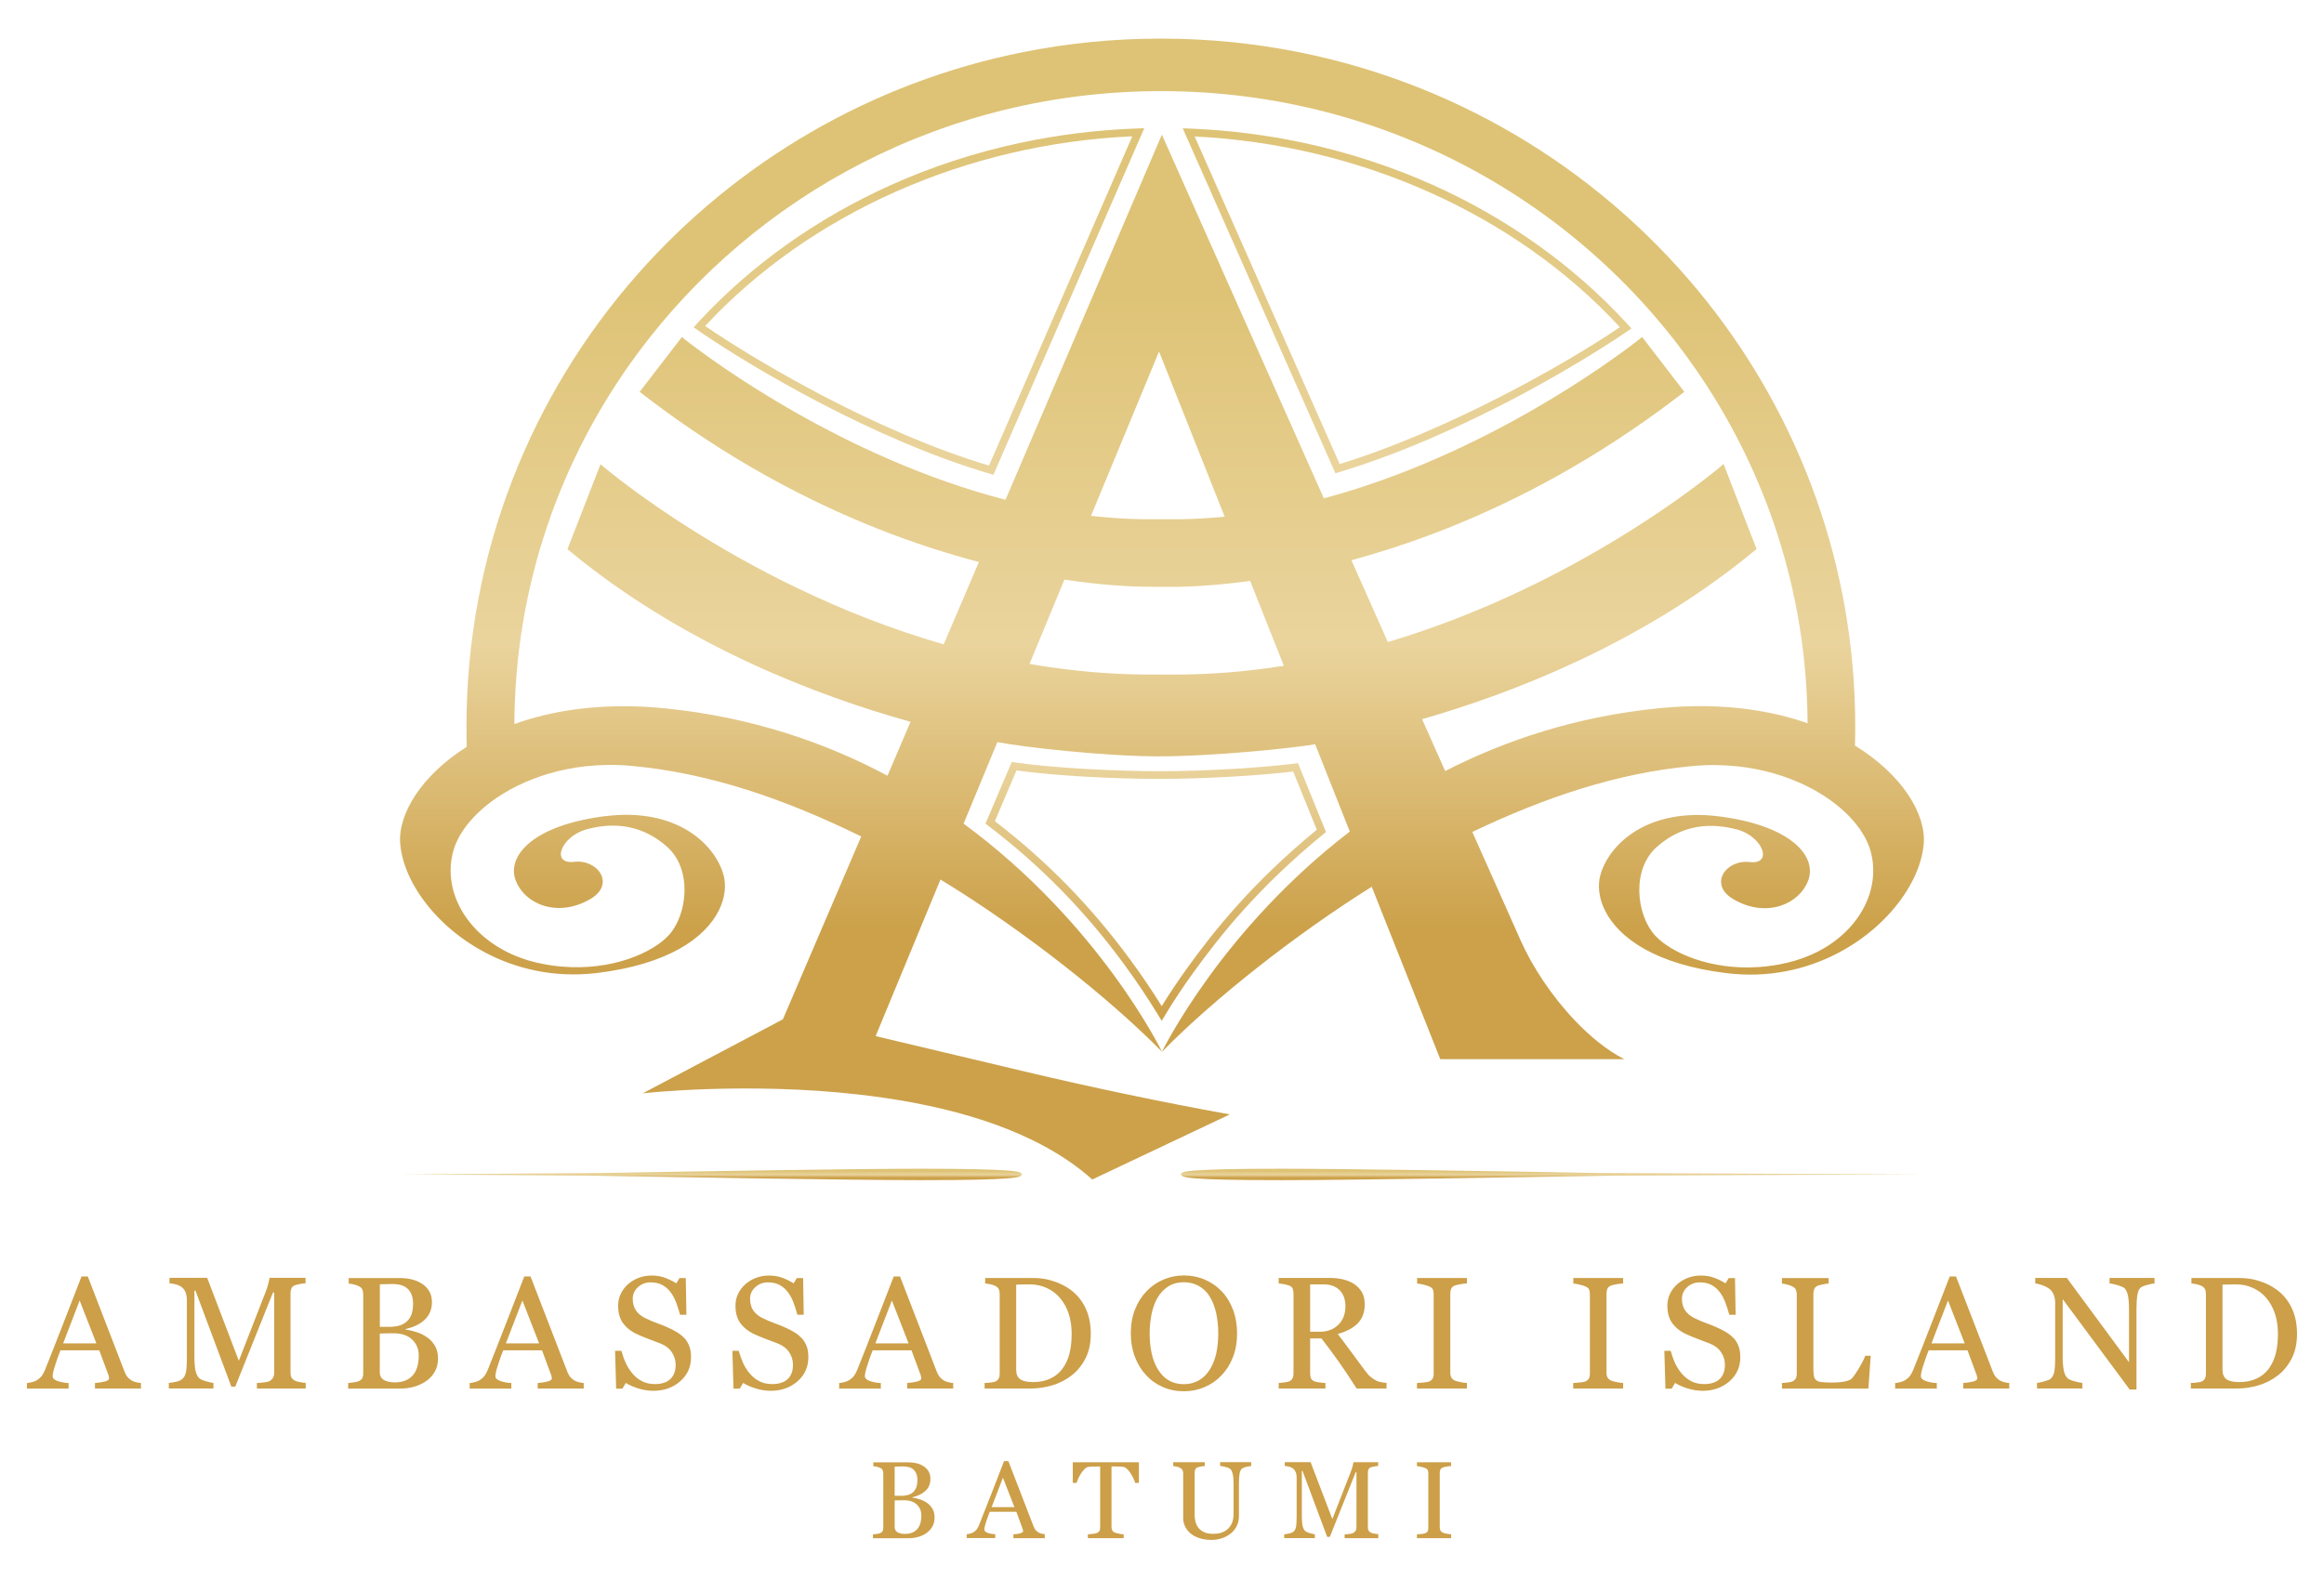 <?xml version="1.0" encoding="UTF-8"?> <svg xmlns="http://www.w3.org/2000/svg" xmlns:xlink="http://www.w3.org/1999/xlink" id="Layer_1" version="1.1" viewBox="0 0 408.22 277.35"><defs><style> .st0 { fill: #cc9f48; } .st1 { fill: url(#linear-gradient2); } .st2 { fill: url(#linear-gradient1); } .st3 { fill: url(#linear-gradient3); } .st4 { fill: url(#linear-gradient5); } .st5 { fill: url(#linear-gradient4); } .st6 { fill: url(#linear-gradient); } </style><linearGradient id="linear-gradient" x1="204.1" y1="207.25" x2="204.1" y2="6.78" gradientUnits="userSpaceOnUse"><stop offset=".22" stop-color="#cca14a"></stop><stop offset=".47" stop-color="#ead49d"></stop><stop offset=".78" stop-color="#dec376"></stop></linearGradient><linearGradient id="linear-gradient1" x1="124.89" y1="207.35" x2="124.89" y2="205.33" gradientUnits="userSpaceOnUse"><stop offset=".22" stop-color="#cca14a"></stop><stop offset=".47" stop-color="#ead49d"></stop><stop offset=".78" stop-color="#dec376"></stop></linearGradient><linearGradient id="linear-gradient2" x1="272.69" x2="272.69" xlink:href="#linear-gradient1"></linearGradient><linearGradient id="linear-gradient3" x1="203.01" y1="179.36" x2="203.01" y2="133.88" gradientUnits="userSpaceOnUse"><stop offset="0" stop-color="#cda048"></stop><stop offset="1" stop-color="#ead49d"></stop></linearGradient><linearGradient id="linear-gradient4" x1="247.16" y1="83.17" x2="247.16" y2="22.55" gradientUnits="userSpaceOnUse"><stop offset="0" stop-color="#ead49d"></stop><stop offset="1" stop-color="#dec376"></stop></linearGradient><linearGradient id="linear-gradient5" x1="161.41" y1="83.43" x2="161.41" y2="22.54" xlink:href="#linear-gradient4"></linearGradient></defs><g><path class="st6" d="M325.83,130.99c.03-1.11.05-2.22.05-3.34,0-28.11-9.69-53.98-25.93-74.52-17.6-22.24-42.9-38.22-71.93-43.99-7.79-1.55-15.86-2.36-24.11-2.36s-16.32.81-24.11,2.36c-26.83,5.33-50.48,19.39-67.81,39.05-18.72,21.24-30.05,49.03-30.05,79.45,0,1.2.02,2.39.05,3.57-8.06,5.09-12.11,11.89-11.69,17.04.62,7.59,8.02,16.9,19.03,20.93,3.06,1.12,6.4,1.84,9.95,1.99,1.83.08,3.71.01,5.64-.22,6.28-.77,10.98-2.32,14.42-4.24,7.05-3.96,8.76-9.5,7.73-13.07-1.53-5.32-8.21-11.84-20.86-10.23-.16.02-.33.04-.49.06-6.68.92-11.05,2.91-13.38,5.22-1.95,1.93-2.48,4.07-1.76,5.99.71,1.88,2.25,3.39,4.25,4.2,2.53,1.03,5.78.92,8.96-.98,4.31-2.58,1.25-6.96-2.94-6.48-4.19.48-2.29-4.51,2.22-5.72,1.08-.29,2.19-.5,3.31-.59,3.56-.29,7.28.58,10.74,3.61,4.55,3.99,3.62,11.92.44,15.5-.03.03-.06.07-.09.1-2.81,3.06-9.96,6.26-18.75,5.51-1.44-.12-2.92-.35-4.43-.7-2.1-.49-4.03-1.22-5.74-2.14-7.14-3.83-10.71-10.89-8.95-17.39.53-1.97,1.71-3.96,3.42-5.82,1.96-2.14,4.62-4.11,7.81-5.69,3.46-1.71,7.53-2.96,12.02-3.46,2.54-.28,5.2-.33,7.96-.08,13.88,1.25,27.11,5.87,40.47,12.41l-13.76,32.13-3.71,1.96-20.91,11.04s18.22-2.07,38.26.25c12.81,1.48,26.37,4.76,36.36,11.52,1.53,1.04,2.99,2.16,4.34,3.37l5.12-2.42,19.04-9.01c-6.05-1.1-12.09-2.27-18.11-3.54-5.89-1.23-11.76-2.54-17.61-3.93-.13-.03-.26-.06-.39-.09l-14.1-3.35-12-2.85,11.39-27.51c.2.12.41.25.61.37,13.74,8.43,28.81,20.22,38.3,29.89-.13-.27-10.99-22.55-34.85-40.08l5.93-14.32c4.81.92,18.97,2.49,28.38,2.5,9.64,0,23.78-1.48,27.44-2.13l6.09,15.34c-22.57,17.3-32.87,38.44-33,38.7,9.15-9.34,23.51-20.65,36.85-29l5.57,14.01,6.47,16.28h32.31c-3.02-1.55-5.99-3.98-8.69-6.82-4.02-4.23-7.44-9.4-9.49-14.01l-8.5-19.09c12.79-6.1,25.48-10.39,38.78-11.59,2.77-.25,5.45-.2,7.99.08,4.32.49,8.25,1.66,11.62,3.28,3.17,1.52,5.84,3.43,7.84,5.51,1.89,1.97,3.19,4.09,3.75,6.18,1.79,6.63-1.96,13.87-9.42,17.63-1.59.8-3.36,1.45-5.28,1.9-1.65.39-3.27.62-4.83.74-8.59.62-15.56-2.52-18.33-5.52-.04-.04-.07-.08-.11-.12-3.18-3.58-4.11-11.51.44-15.5,3.47-3.04,7.19-3.9,10.77-3.6,1.11.09,2.21.3,3.29.58,4.51,1.21,6.4,6.2,2.21,5.72-4.19-.48-7.25,3.91-2.94,6.48,3,1.8,6.07,1.99,8.53,1.14,2.2-.76,3.92-2.35,4.68-4.36.76-2.02.13-4.3-2.08-6.3-2.4-2.17-6.66-4.03-13.02-4.91-.17-.02-.34-.05-.52-.07-12.64-1.61-19.33,4.91-20.86,10.23-1.03,3.58.68,9.12,7.75,13.08,3.43,1.92,8.13,3.47,14.4,4.23,1.79.22,3.54.29,5.25.24,3.53-.11,6.85-.78,9.9-1.85,11.25-3.95,18.84-13.4,19.48-21.09.43-5.23-3.76-12.17-12.07-17.28ZM191.64,90.63l11.95-28.87,11.53,29.02s-.4.04-.44.04c-.15.01-.31.03-.46.04-.31.03-.62.06-.93.08-.62.05-1.24.09-1.86.13-1.24.07-2.49.13-3.73.15-1.24.02-2.47,0-3.71,0-1.24,0-2.47.02-3.7,0-1.24-.03-2.48-.08-3.72-.16-1.23-.08-2.46-.18-3.69-.3-.41-.04-.82-.09-1.23-.13ZM186.99,101.84c1.55.23,3.11.44,4.67.61,1.34.15,2.68.28,4.02.38,1.11.09,2.21.15,3.32.2,1.64.07,3.28.07,4.92.07,1.17,0,2.34.02,3.5-.01.99-.02,1.98-.06,2.97-.12,1.26-.07,2.51-.17,3.77-.28,1.5-.14,3.01-.31,4.5-.5.31-.04.62-.08.93-.13l5.92,14.91s-1.04.16-1.15.18c-.39.06-.78.11-1.17.17-.79.11-1.58.21-2.37.31-1.6.19-3.19.36-4.79.49-1.62.13-3.24.23-4.87.3-1.64.07-3.29.09-4.94.1-.58,0-1.16,0-1.75,0-1.09,0-2.18,0-3.27-.01-1.6-.01-3.21-.05-4.81-.13-1.62-.08-3.23-.19-4.84-.33-1.59-.14-3.18-.31-4.77-.51-1.57-.2-3.13-.42-4.69-.68-.42-.07-.83-.14-1.25-.21l6.14-14.84ZM307.36,124.65c-4.79-.67-10.11-.8-15.93-.22-14.43,1.44-26.92,5.58-37.58,11.04l-4.05-9.11c16.32-4.7,37.89-13.22,56.66-28.2.7-.56,1.39-1.12,2.09-1.7l-5.8-14.92s-.39.34-1.14.95c-.43.35-.99.79-1.66,1.32-2.63,2.05-7.04,5.31-12.9,9.02-10.42,6.61-25.44,14.67-43.27,19.98l-6.4-14.38c5.19-1.41,10.83-3.23,16.78-5.59,12.52-4.97,26.45-12.33,40.65-23.19.35-.27.7-.53,1.05-.81l-7.41-9.63s-.3.24-.87.69c-4.61,3.57-27.05,20.16-55.04,27.66l-28.03-62.96-.42-.94-.44,1.02-27.03,63.13c-28.4-7.36-51.26-24.25-55.96-27.89-.58-.45-.89-.7-.89-.7l-7.41,9.63c.36.28.71.55,1.07.82,14.2,10.86,28.12,18.21,40.63,23.18,6.38,2.53,12.39,4.45,17.89,5.89l-6.19,14.47c-18.4-5.3-33.91-13.6-44.58-20.36-3.64-2.31-6.72-4.44-9.16-6.21-2.47-1.8-4.29-3.23-5.37-4.1-.77-.62-1.17-.97-1.17-.97l-5.8,14.92c.7.58,1.4,1.16,2.11,1.72,19.35,15.43,41.68,24.01,58.15,28.61l-4.05,9.47c-10.98-5.86-23.97-10.32-39.1-11.84-5.81-.58-11.11-.45-15.9.21-3.86.53-7.37,1.42-10.54,2.55.1-24.34,8.12-46.84,21.66-65.14,20.65-27.91,54.13-46.06,91.92-46.06,40.42,0,75.91,20.76,96.04,52.02,11.01,17.1,17.42,37.34,17.54,59.04-3.05-1.07-6.43-1.9-10.12-2.41Z"></path><path class="st2" d="M179.49,206.34c0-.11-.08-.21-.18-.27-.32-.18-.76-.24-1.17-.3-.5-.07-1.01-.1-1.51-.13-2.44-.18-6.9-.3-14.96-.3-10.88,0-38.99.46-55.93.76l-35.45.23,33.17.22c16.58.29,46.82.8,58.21.8,8.39,0,12.88-.12,15.25-.32.41-.03.82-.06,1.22-.12.28-.04.56-.07.83-.16.09-.03.17-.06.25-.11.08-.05.18-.1.23-.19.02-.04.03-.08.03-.12Z"></path><path class="st1" d="M207.43,206.34c0-.12.08-.22.18-.27.32-.18.76-.24,1.17-.3.5-.07,1.01-.1,1.51-.13,2.44-.18,6.91-.3,14.96-.3,10.89,0,39,.46,55.95.76l56.76.23-54.48.22c-16.59.29-46.83.8-58.22.8-8.39,0-12.88-.12-15.26-.32-.41-.03-.82-.06-1.22-.12-.37-.05-.81-.11-1.1-.28,0,0-.02-.01-.02-.02-.09-.06-.2-.13-.21-.25,0,0,0-.02,0-.02Z"></path><path class="st3" d="M204.06,179.36l-.58-.95c-1.79-2.94-3.78-5.92-5.94-8.87-6.94-9.49-14.8-17.5-24.02-24.51l-.42-.32,4.62-10.84.51.08c6.81,1.01,17.89,1.54,25.32,1.55,8.83,0,18.72-.68,23.94-1.35l.51-.07,4.91,12.11-.38.31c-11.52,9.4-18.3,17.98-22.93,24.4-1.82,2.52-3.49,5.05-4.97,7.5l-.57.95ZM174.75,144.28c9.15,7.01,16.96,15.02,23.88,24.47,1.95,2.66,3.77,5.36,5.43,8.02,1.35-2.19,2.85-4.42,4.45-6.65,4.62-6.42,11.38-14.97,22.79-24.34l-4.15-10.23c-5.37.65-14.99,1.3-23.58,1.3-7.31,0-18.11-.51-25.02-1.49l-3.8,8.92Z"></path><path class="st5" d="M285.65,56.71c-9.19-10-20.82-18.3-33.82-24.15-7.23-3.25-14.9-5.76-22.78-7.45-6.47-1.39-13.11-2.23-19.81-2.51-.5-.02-.99-.04-1.49-.06l.06.14h0s.54,1.22.54,1.22l26.22,59.25.57-.17c11.58-3.48,22.85-8.81,30.25-12.67,8.26-4.3,15.83-8.96,20.06-11.84.4-.27.77-.53,1.11-.77-.3-.34-.6-.67-.91-1ZM235.32,81.54l-25.47-57.56h0c29.04,1.43,56.37,13.68,74.69,33.5-9.61,6.56-30.59,18.35-49.22,24.05Z"></path><path class="st4" d="M199.49,22.58c-6.88.26-13.69,1.11-20.33,2.53-7.89,1.69-15.55,4.19-22.78,7.45-12.91,5.81-24.47,14.04-33.63,23.95-.31.33-.61.67-.91,1,.35.24.72.5,1.11.77,9.33,6.4,30.79,19.07,50.98,24.97l.57.17,25.9-59.53.59-1.36c-.5.01-.99.03-1.49.05ZM173.73,81.8c-19.73-5.88-40.61-18.19-49.87-24.52,18.43-19.83,45.9-32.02,75.03-33.33l-25.16,57.84Z"></path></g><g><g><path class="st0" d="M24.75,243.96h-8.07v-.97c.71-.05,1.3-.14,1.77-.27.47-.14.71-.31.71-.51,0-.08,0-.18-.03-.3-.02-.12-.05-.22-.08-.31l-1.61-4.35h-6.82c-.26.64-.46,1.2-.62,1.67-.16.47-.3.91-.43,1.31-.12.39-.2.71-.25.96-.05.25-.07.45-.07.6,0,.37.29.65.86.85.57.2,1.22.32,1.94.36v.97h-7.32v-.97c.24-.02.53-.07.89-.16.36-.09.65-.2.88-.35.36-.25.65-.5.85-.77.2-.27.4-.64.59-1.12.98-2.44,2.05-5.17,3.23-8.21,1.18-3.04,2.23-5.74,3.15-8.12h1.1l6.47,16.76c.14.36.29.64.47.86.17.22.42.43.73.64.21.13.48.24.82.32.34.09.62.13.85.14v.97ZM16.93,236.03l-2.94-7.54-2.9,7.54h5.84Z"></path><path class="st0" d="M53.71,243.96h-8.58v-.97c.31,0,.71-.04,1.2-.1.49-.05.82-.13,1.01-.23.28-.17.49-.37.62-.6.13-.22.2-.5.2-.84v-14.13h-.21l-6.63,16.55h-.68l-6.31-16.89h-.18v11.59c0,1.12.07,1.98.21,2.56.14.58.36,1,.65,1.26.2.19.62.37,1.25.55.63.17,1.04.26,1.23.27v.97h-7.84v-.97c.41-.04.84-.11,1.29-.21.45-.1.8-.25,1.05-.45.32-.26.54-.65.66-1.18.12-.53.18-1.41.18-2.66v-9.94c0-.57-.07-1.04-.21-1.41-.14-.37-.33-.66-.59-.89-.28-.25-.63-.43-1.04-.55-.41-.12-.82-.19-1.22-.21v-.97h6.62l5.56,14.58,4.75-12.2c.17-.45.32-.92.44-1.4.12-.49.19-.82.2-.98h6.33v.97c-.26,0-.58.05-.98.12-.4.07-.69.14-.87.21-.31.11-.52.29-.63.55-.11.26-.16.53-.16.84v14c0,.32.05.59.16.81.11.22.32.41.63.58.16.09.46.18.88.25.42.08.75.12,1,.13v.97Z"></path><path class="st0" d="M74.97,234.92c.57.38,1.04.89,1.41,1.51.37.62.56,1.37.56,2.26s-.2,1.69-.59,2.35c-.39.67-.9,1.21-1.53,1.64-.61.42-1.3.74-2.07.96-.77.22-1.57.33-2.39.33h-9.2v-.97c.22-.02.54-.06.96-.12.42-.06.72-.13.9-.21.28-.13.48-.3.6-.51.12-.21.18-.49.18-.83v-13.96c0-.31-.05-.58-.16-.82-.11-.24-.31-.43-.62-.57-.27-.14-.58-.24-.92-.32-.34-.07-.62-.12-.85-.14v-.97h8.97c.69,0,1.36.07,1.99.21.63.14,1.24.38,1.81.73.54.32.98.75,1.33,1.3.35.55.52,1.21.52,2,0,.68-.12,1.29-.37,1.83-.25.53-.59.99-1.04,1.38-.42.37-.9.67-1.44.92-.54.25-1.13.44-1.76.58v.12c.56.06,1.18.2,1.87.42.69.21,1.3.51,1.84.9ZM71.66,231.98c.34-.39.57-.82.7-1.29.13-.47.2-1.02.2-1.66,0-1.07-.29-1.91-.87-2.52-.58-.61-1.5-.91-2.76-.91-.29,0-.66,0-1.1.02-.44.01-.81.03-1.11.03v7.47h1.73c.75,0,1.39-.1,1.92-.29.53-.19.96-.48,1.29-.86ZM73.56,238.19c0-1.15-.39-2.09-1.16-2.83-.77-.74-1.87-1.11-3.31-1.11-.58,0-1.08,0-1.48.02-.4.01-.7.03-.9.03v6.84c0,.57.23,1.01.7,1.3.47.29,1.11.44,1.94.44,1.36,0,2.4-.4,3.12-1.19.72-.79,1.08-1.96,1.08-3.5Z"></path><path class="st0" d="M102.52,243.96h-8.07v-.97c.71-.05,1.3-.14,1.77-.27.47-.14.71-.31.71-.51,0-.08,0-.18-.03-.3-.02-.12-.05-.22-.08-.31l-1.61-4.35h-6.82c-.26.64-.46,1.2-.62,1.67-.16.47-.3.91-.43,1.31-.12.39-.2.71-.25.96-.05.25-.07.45-.07.6,0,.37.29.65.86.85.57.2,1.22.32,1.94.36v.97h-7.32v-.97c.24-.02.53-.07.89-.16.36-.09.65-.2.88-.35.36-.25.65-.5.85-.77.2-.27.4-.64.59-1.12.98-2.44,2.05-5.17,3.23-8.21,1.18-3.04,2.23-5.74,3.15-8.12h1.1l6.47,16.76c.14.36.29.64.47.86.17.22.42.43.73.64.21.13.48.24.82.32.34.09.62.13.85.14v.97ZM94.7,236.03l-2.94-7.54-2.9,7.54h5.84Z"></path><path class="st0" d="M120.18,235.05c.41.46.71.96.91,1.5.2.54.29,1.18.29,1.9,0,1.72-.63,3.13-1.9,4.24-1.27,1.11-2.84,1.67-4.72,1.67-.87,0-1.73-.14-2.6-.4-.87-.27-1.62-.6-2.24-.98l-.59,1h-1.1l-.19-6.65h1.11c.23.82.49,1.56.8,2.22.31.66.71,1.28,1.21,1.86.47.54,1.03.97,1.66,1.29.63.32,1.37.48,2.21.48.63,0,1.18-.08,1.65-.25.47-.16.85-.4,1.14-.7.29-.3.51-.66.65-1.06.14-.41.21-.87.21-1.4,0-.78-.22-1.5-.66-2.17-.44-.67-1.09-1.18-1.96-1.53-.59-.24-1.27-.5-2.04-.78-.77-.29-1.43-.56-1.98-.81-1.1-.49-1.95-1.14-2.55-1.94-.61-.8-.91-1.84-.91-3.13,0-.74.15-1.43.45-2.07.3-.64.73-1.21,1.29-1.71.53-.47,1.15-.85,1.88-1.12.72-.27,1.47-.4,2.26-.4.89,0,1.7.14,2.4.41.71.27,1.35.59,1.94.96l.56-.93h1.1l.11,6.45h-1.11c-.2-.74-.43-1.45-.68-2.12-.25-.68-.58-1.29-.98-1.83-.39-.53-.87-.95-1.44-1.27-.57-.32-1.26-.47-2.08-.47-.87,0-1.61.28-2.22.84-.61.56-.92,1.24-.92,2.04s.2,1.54.59,2.09c.39.55.96,1.01,1.71,1.36.67.32,1.32.6,1.96.83.64.23,1.27.48,1.87.75.55.24,1.07.51,1.58.81.51.3.95.65,1.32,1.05Z"></path><path class="st0" d="M140.79,235.05c.41.46.71.96.91,1.5.2.54.29,1.18.29,1.9,0,1.72-.63,3.13-1.9,4.24-1.27,1.11-2.84,1.67-4.72,1.67-.87,0-1.73-.14-2.6-.4-.87-.27-1.62-.6-2.24-.98l-.59,1h-1.1l-.19-6.65h1.11c.23.82.5,1.56.8,2.22.31.66.71,1.28,1.21,1.86.47.54,1.03.97,1.66,1.29.63.32,1.37.48,2.21.48.63,0,1.18-.08,1.65-.25.47-.16.85-.4,1.14-.7.29-.3.51-.66.65-1.06.14-.41.21-.87.21-1.4,0-.78-.22-1.5-.66-2.17-.44-.67-1.09-1.18-1.96-1.53-.59-.24-1.27-.5-2.04-.78-.77-.29-1.43-.56-1.98-.81-1.1-.49-1.95-1.14-2.55-1.94-.61-.8-.91-1.84-.91-3.13,0-.74.15-1.43.45-2.07.3-.64.73-1.21,1.29-1.71.53-.47,1.15-.85,1.88-1.12.72-.27,1.47-.4,2.26-.4.89,0,1.7.14,2.4.41.71.27,1.35.59,1.94.96l.56-.93h1.1l.11,6.45h-1.11c-.2-.74-.43-1.45-.68-2.12-.25-.68-.58-1.29-.98-1.83-.39-.53-.87-.95-1.44-1.27-.57-.32-1.26-.47-2.08-.47-.87,0-1.61.28-2.22.84-.61.56-.92,1.24-.92,2.04s.2,1.54.59,2.09c.39.55.96,1.01,1.71,1.36.67.32,1.32.6,1.96.83.64.23,1.27.48,1.87.75.55.24,1.07.51,1.58.81.51.3.95.65,1.32,1.05Z"></path><path class="st0" d="M167.42,243.96h-8.07v-.97c.71-.05,1.3-.14,1.77-.27.47-.14.71-.31.71-.51,0-.08,0-.18-.03-.3-.02-.12-.05-.22-.08-.31l-1.61-4.35h-6.82c-.26.64-.46,1.2-.62,1.67-.16.47-.3.91-.43,1.31-.12.39-.2.71-.25.96-.05.25-.07.45-.07.6,0,.37.29.65.86.85.57.2,1.22.32,1.94.36v.97h-7.32v-.97c.24-.02.53-.07.89-.16.36-.09.65-.2.88-.35.36-.25.65-.5.85-.77.2-.27.4-.64.59-1.12.98-2.44,2.05-5.17,3.23-8.21,1.18-3.04,2.23-5.74,3.15-8.12h1.1l6.47,16.76c.14.36.29.64.47.86.17.22.42.43.73.64.21.13.48.24.82.32.34.09.62.13.85.14v.97ZM159.6,236.03l-2.94-7.54-2.9,7.54h5.84Z"></path><path class="st0" d="M191.6,234.37c0,1.65-.31,3.08-.93,4.3-.62,1.21-1.43,2.21-2.42,2.98-1,.78-2.13,1.36-3.38,1.74-1.25.38-2.54.57-3.87.57h-8.05v-.97c.26,0,.61-.03,1.03-.08.42-.05.71-.11.84-.17.27-.12.47-.29.6-.53.12-.23.18-.51.18-.84v-14.02c0-.31-.05-.59-.16-.83-.11-.25-.31-.44-.62-.59-.28-.14-.59-.24-.92-.3-.33-.06-.61-.11-.85-.12v-.97h8.49c1.17,0,2.32.18,3.45.54,1.13.36,2.12.85,2.96,1.46,1.14.81,2.03,1.88,2.68,3.19.65,1.31.97,2.86.97,4.64ZM188.24,234.36c0-1.3-.17-2.48-.52-3.54-.35-1.05-.85-1.97-1.52-2.76-.63-.75-1.4-1.34-2.32-1.76-.92-.43-1.94-.64-3.06-.64-.37,0-.8,0-1.27.02-.47.01-.82.03-1.05.03v14.92c0,.83.24,1.4.73,1.72.48.32,1.23.48,2.23.48,1.16,0,2.17-.21,3.04-.62.87-.41,1.57-.98,2.11-1.71.57-.77.98-1.65,1.24-2.66.26-1.01.39-2.17.39-3.49Z"></path><path class="st0" d="M214.56,226.84c.86.89,1.53,1.97,2.01,3.24.48,1.26.73,2.66.73,4.2s-.25,2.94-.74,4.2c-.49,1.26-1.18,2.33-2.05,3.22-.85.88-1.83,1.55-2.96,2.03-1.12.47-2.32.71-3.59.71-1.35,0-2.6-.25-3.74-.76-1.15-.51-2.13-1.21-2.95-2.12-.82-.89-1.47-1.96-1.94-3.22-.47-1.26-.7-2.62-.7-4.06,0-1.58.25-2.99.74-4.22.49-1.24,1.17-2.31,2.04-3.21.86-.89,1.86-1.58,2.99-2.05,1.14-.47,2.32-.71,3.57-.71s2.5.24,3.64.73c1.14.48,2.13,1.16,2.96,2.04ZM212.52,240.61c.51-.83.88-1.77,1.12-2.82.23-1.05.35-2.22.35-3.52s-.13-2.56-.39-3.67c-.26-1.11-.64-2.06-1.14-2.85-.5-.78-1.13-1.38-1.89-1.81-.76-.43-1.62-.65-2.6-.65-1.1,0-2.03.25-2.79.75-.77.5-1.39,1.17-1.88,2.01-.46.8-.8,1.74-1.02,2.82-.22,1.08-.34,2.21-.34,3.39,0,1.31.12,2.5.36,3.56.24,1.06.61,2,1.12,2.82.49.8,1.11,1.43,1.86,1.88.75.45,1.64.68,2.68.68.98,0,1.86-.23,2.64-.68.78-.46,1.42-1.1,1.92-1.92Z"></path><path class="st0" d="M243.53,243.96h-5.23c-1.16-1.82-2.2-3.39-3.14-4.71-.93-1.32-1.95-2.69-3.04-4.09h-1.99v6.16c0,.32.05.6.15.84.1.24.31.43.64.55.16.06.45.12.86.18.41.05.76.09,1.04.1v.97h-8.21v-.97c.22-.02.54-.05.95-.1.42-.05.7-.1.87-.18.27-.12.47-.29.6-.52.12-.23.18-.52.18-.88v-14.04c0-.32-.05-.6-.14-.85-.09-.25-.31-.43-.64-.56-.23-.08-.52-.16-.89-.23-.37-.07-.68-.11-.93-.13v-.97h8.97c.82,0,1.59.08,2.31.25.72.17,1.37.44,1.96.81.57.37,1.02.84,1.36,1.43.34.59.51,1.3.51,2.13,0,.75-.11,1.41-.34,1.99-.23.57-.57,1.07-1.01,1.49-.41.39-.9.73-1.48,1.02-.57.29-1.21.53-1.9.73.96,1.27,1.75,2.34,2.39,3.2.63.87,1.41,1.92,2.33,3.16.4.55.76.95,1.09,1.21.32.26.65.47.97.64.24.12.53.21.89.27.36.06.65.1.89.11v.97ZM236.33,229.49c0-1.18-.34-2.11-1.01-2.8s-1.63-1.03-2.86-1.03h-2.33v8.32h1.79c1.26,0,2.31-.4,3.15-1.21.84-.81,1.26-1.9,1.26-3.29Z"></path><path class="st0" d="M257.65,243.96h-8.75v-.97c.25-.02.6-.05,1.07-.08.47-.04.79-.09.99-.16.3-.12.52-.28.66-.49.14-.21.21-.49.21-.86v-14.07c0-.32-.05-.59-.15-.8-.1-.21-.34-.39-.71-.54-.27-.11-.62-.21-1.03-.31-.42-.1-.76-.15-1.02-.17v-.97h8.75v.97c-.28,0-.62.04-1.01.1-.39.06-.73.13-1.03.23-.35.11-.58.29-.7.53-.12.25-.18.52-.18.82v14.06c0,.3.07.57.2.8.13.23.36.42.68.55.19.07.5.15.94.24.43.09.8.13,1.1.14v.97Z"></path><path class="st0" d="M285.09,243.96h-8.75v-.97c.25-.02.6-.05,1.07-.08.47-.04.79-.09.99-.16.3-.12.52-.28.66-.49.14-.21.21-.49.21-.86v-14.07c0-.32-.05-.59-.15-.8-.1-.21-.34-.39-.71-.54-.27-.11-.62-.21-1.03-.31-.42-.1-.76-.15-1.02-.17v-.97h8.75v.97c-.28,0-.62.04-1.01.1-.39.06-.73.13-1.03.23-.35.11-.58.29-.7.53-.12.25-.18.52-.18.82v14.06c0,.3.07.57.2.8.13.23.36.42.68.55.19.07.5.15.94.24.43.09.8.13,1.1.14v.97Z"></path><path class="st0" d="M304.49,235.05c.41.46.71.96.91,1.5.2.54.29,1.18.29,1.9,0,1.72-.63,3.13-1.9,4.24-1.27,1.11-2.84,1.67-4.72,1.67-.87,0-1.73-.14-2.6-.4-.87-.27-1.61-.6-2.24-.98l-.59,1h-1.1l-.19-6.65h1.11c.23.82.49,1.56.8,2.22.31.66.71,1.28,1.21,1.86.47.54,1.03.97,1.66,1.29.63.32,1.37.48,2.21.48.63,0,1.18-.08,1.65-.25.47-.16.85-.4,1.14-.7.29-.3.51-.66.65-1.06.14-.41.21-.87.21-1.4,0-.78-.22-1.5-.66-2.17-.44-.67-1.09-1.18-1.96-1.53-.59-.24-1.27-.5-2.04-.78-.77-.29-1.43-.56-1.99-.81-1.1-.49-1.95-1.14-2.55-1.94-.61-.8-.91-1.84-.91-3.13,0-.74.15-1.43.45-2.07.3-.64.73-1.21,1.29-1.71.53-.47,1.15-.85,1.88-1.12s1.47-.4,2.26-.4c.89,0,1.7.14,2.4.41.71.27,1.35.59,1.94.96l.56-.93h1.1l.11,6.45h-1.11c-.2-.74-.43-1.45-.68-2.12-.25-.68-.58-1.29-.98-1.83-.39-.53-.87-.95-1.44-1.27-.57-.32-1.26-.47-2.08-.47-.87,0-1.61.28-2.22.84-.61.56-.92,1.24-.92,2.04s.2,1.54.59,2.09c.39.55.96,1.01,1.71,1.36.67.32,1.32.6,1.96.83.64.23,1.27.48,1.87.75.55.24,1.07.51,1.58.81.51.3.95.65,1.32,1.05Z"></path><path class="st0" d="M328.6,238.19l-.41,5.78h-15.18v-.97c.22-.02.54-.05.95-.1.42-.05.7-.1.87-.18.27-.12.47-.29.6-.52.12-.23.18-.52.18-.88v-13.91c0-.31-.05-.58-.16-.82-.11-.24-.31-.43-.62-.57-.21-.11-.5-.22-.88-.32-.38-.1-.69-.17-.94-.18v-.97h8.2v.97c-.26,0-.59.05-.99.14-.41.08-.7.16-.88.22-.31.11-.52.3-.64.56-.11.26-.17.55-.17.85v13.05c0,.6.03,1.07.09,1.4.06.33.2.59.42.77.21.16.52.27.94.32.42.05,1,.08,1.75.08.34,0,.69,0,1.05-.03.37-.02.71-.05,1.04-.11.32-.05.61-.13.88-.23.27-.1.47-.22.6-.36.37-.42.81-1.06,1.31-1.91.5-.85.84-1.54,1.03-2.07h.97Z"></path><path class="st0" d="M352.92,243.96h-8.07v-.97c.71-.05,1.3-.14,1.77-.27.47-.14.7-.31.7-.51,0-.08,0-.18-.03-.3-.02-.12-.05-.22-.08-.31l-1.61-4.35h-6.82c-.26.64-.46,1.2-.62,1.67-.16.47-.3.91-.43,1.31-.12.39-.2.71-.25.96-.05.25-.07.45-.07.6,0,.37.29.65.86.85.57.2,1.22.32,1.94.36v.97h-7.32v-.97c.24-.02.53-.07.89-.16.36-.09.65-.2.88-.35.37-.25.65-.5.85-.77.2-.27.4-.64.59-1.12.98-2.44,2.05-5.17,3.23-8.21,1.18-3.04,2.23-5.74,3.15-8.12h1.1l6.48,16.76c.14.36.29.64.47.86.17.22.42.43.73.64.21.13.48.24.82.32s.62.13.85.14v.97ZM345.11,236.03l-2.94-7.54-2.9,7.54h5.84Z"></path><path class="st0" d="M378.43,225.51c-.26,0-.65.08-1.18.22-.53.14-.91.28-1.14.42-.33.23-.55.67-.66,1.31-.11.65-.17,1.47-.17,2.46v14.22h-1.19l-11.77-15.89v10.02c0,1.12.07,1.98.21,2.59.14.6.36,1.03.65,1.29.21.2.64.39,1.3.56.66.17,1.09.26,1.3.27v.97h-7.97v-.97c.25-.02.66-.11,1.25-.27.58-.16.95-.3,1.1-.43.32-.26.54-.65.66-1.17.12-.52.18-1.42.18-2.69v-9.57c0-.42-.07-.84-.22-1.26-.15-.42-.34-.74-.59-.97-.33-.3-.77-.56-1.33-.77-.56-.21-1.02-.33-1.36-.35v-.97h5.55l10.92,14.81v-9.24c0-1.13-.07-2-.22-2.61-.15-.61-.36-1.01-.63-1.21-.26-.17-.67-.34-1.25-.51-.58-.16-1.02-.26-1.32-.27v-.97h7.9v.97Z"></path><path class="st0" d="M403.48,234.37c0,1.65-.31,3.08-.93,4.3-.62,1.21-1.43,2.21-2.42,2.98-1,.78-2.13,1.36-3.38,1.74-1.25.38-2.54.57-3.87.57h-8.05v-.97c.26,0,.61-.03,1.03-.08.42-.05.71-.11.84-.17.27-.12.47-.29.6-.53.12-.23.18-.51.18-.84v-14.02c0-.31-.05-.59-.16-.83-.11-.25-.31-.44-.62-.59-.28-.14-.59-.24-.92-.3-.33-.06-.61-.11-.85-.12v-.97h8.49c1.17,0,2.32.18,3.45.54,1.13.36,2.12.85,2.96,1.46,1.14.81,2.04,1.88,2.68,3.19.65,1.31.97,2.86.97,4.64ZM400.13,234.36c0-1.3-.17-2.48-.52-3.54-.35-1.05-.85-1.97-1.52-2.76-.63-.75-1.4-1.34-2.32-1.76-.92-.43-1.94-.64-3.06-.64-.37,0-.8,0-1.27.02-.47.01-.82.03-1.05.03v14.92c0,.83.24,1.4.73,1.72.48.32,1.23.48,2.23.48,1.16,0,2.17-.21,3.04-.62.87-.41,1.57-.98,2.11-1.71.57-.77.98-1.65,1.24-2.66.26-1.01.39-2.17.39-3.49Z"></path></g><g><path class="st0" d="M162.81,264.04c.39.26.71.61.97,1.03.26.43.38.94.38,1.55s-.13,1.16-.4,1.62c-.27.46-.62.83-1.05,1.13-.42.29-.89.51-1.42.66-.53.15-1.08.23-1.64.23h-6.31v-.67c.15-.01.37-.04.66-.08.29-.04.49-.09.62-.15.19-.09.33-.2.41-.35.08-.15.12-.34.12-.57v-9.58c0-.21-.04-.4-.11-.56-.07-.16-.21-.29-.43-.39-.19-.09-.4-.17-.63-.22-.23-.05-.43-.08-.58-.09v-.67h6.15c.48,0,.93.05,1.37.14.44.09.85.26,1.24.5.37.22.67.52.91.89.24.38.36.83.36,1.37,0,.47-.08.89-.25,1.25-.17.37-.41.68-.71.94-.29.25-.62.46-.99.63-.37.17-.77.31-1.21.4v.08c.38.04.81.14,1.28.29.47.15.89.35,1.26.62ZM160.53,262.03c.23-.27.39-.56.48-.88.09-.32.14-.7.14-1.14,0-.73-.2-1.31-.6-1.73-.4-.42-1.03-.63-1.89-.63-.2,0-.45,0-.75.01-.3,0-.56.02-.76.02v5.13h1.19c.51,0,.95-.07,1.32-.2.37-.13.66-.33.89-.59ZM161.84,266.29c0-.79-.26-1.44-.79-1.94-.53-.51-1.28-.76-2.27-.76-.4,0-.74,0-1.01.01-.28,0-.48.02-.62.02v4.69c0,.39.16.69.48.89.32.2.76.3,1.33.3.93,0,1.65-.27,2.14-.82.49-.54.74-1.35.74-2.4Z"></path><path class="st0" d="M183.55,270.25h-5.54v-.67c.49-.03.89-.09,1.22-.19.32-.09.48-.21.48-.35,0-.06,0-.13-.02-.21-.01-.08-.03-.15-.06-.22l-1.1-2.99h-4.68c-.18.44-.32.82-.43,1.15-.11.33-.21.63-.3.9-.08.27-.14.49-.17.66-.03.17-.05.31-.05.41,0,.25.2.44.59.58.39.14.84.22,1.33.24v.67h-5.02v-.67c.16-.01.37-.05.61-.11.24-.06.44-.14.6-.24.25-.17.44-.35.58-.53.14-.18.27-.44.4-.77.67-1.67,1.41-3.55,2.22-5.63s1.53-3.94,2.16-5.57h.75l4.44,11.49c.09.24.2.44.32.59.12.15.28.3.5.44.14.09.33.16.56.22.23.06.43.09.58.1v.67ZM178.19,264.8l-2.02-5.17-1.99,5.17h4.01Z"></path><path class="st0" d="M200.05,260.54h-.65c-.06-.23-.16-.49-.31-.8-.15-.31-.31-.6-.49-.88-.19-.29-.39-.54-.62-.76-.22-.22-.44-.34-.64-.37-.19-.03-.44-.04-.73-.06-.29-.01-.57-.02-.82-.02h-.55v10.66c0,.21.04.4.13.57.09.17.24.31.46.4.11.04.35.1.71.18.36.08.64.12.84.12v.67h-6.29v-.67c.18-.01.44-.04.8-.08.36-.04.61-.08.75-.14.21-.08.36-.2.46-.35.1-.15.15-.36.15-.61v-10.74h-.54c-.19,0-.44,0-.72.01-.29,0-.56.03-.83.06-.21.02-.42.15-.64.37-.22.22-.43.47-.62.76-.19.28-.35.58-.5.9-.14.32-.24.58-.3.78h-.66v-3.62h11.61v3.62Z"></path><path class="st0" d="M219.78,257.59c-.18,0-.43.04-.77.11-.34.07-.61.17-.83.31-.21.14-.36.44-.44.89-.08.45-.12,1-.12,1.65v5.79c0,.74-.15,1.38-.46,1.93-.31.54-.71.99-1.21,1.34-.49.34-1.02.58-1.56.73-.55.15-1.07.22-1.57.22-.8,0-1.51-.11-2.14-.31-.63-.21-1.15-.49-1.58-.85-.42-.36-.74-.77-.95-1.23-.21-.46-.32-.94-.32-1.44v-7.88c0-.22-.04-.4-.11-.55-.07-.15-.22-.28-.44-.41-.16-.09-.36-.16-.6-.21-.24-.05-.44-.09-.6-.1v-.67h5.55v.67c-.18,0-.4.03-.66.08-.27.05-.46.1-.59.14-.21.08-.36.2-.43.38-.07.18-.11.37-.11.57v7.36c0,.36.04.73.12,1.12.08.39.23.76.46,1.09.24.34.58.63,1,.84.42.22.99.33,1.73.33.69,0,1.27-.11,1.73-.33.47-.22.83-.51,1.1-.86.26-.34.44-.69.54-1.06.11-.37.16-.74.16-1.12v-5.46c0-.69-.05-1.26-.15-1.7-.1-.44-.25-.73-.44-.87-.22-.16-.52-.28-.9-.37-.38-.09-.67-.14-.87-.15v-.67h5.45v.67Z"></path><path class="st0" d="M242.08,270.25h-5.89v-.67c.21,0,.49-.03.82-.07.33-.04.56-.09.69-.16.19-.12.34-.25.43-.41.09-.15.14-.35.14-.58v-9.69h-.14l-4.54,11.35h-.47l-4.33-11.59h-.12v7.95c0,.77.05,1.36.15,1.76.1.4.25.69.45.86.14.13.42.26.85.38.43.12.71.18.84.19v.67h-5.38v-.67c.28-.02.58-.07.89-.14.31-.07.55-.17.72-.31.22-.18.37-.44.45-.81.08-.36.12-.97.12-1.82v-6.82c0-.39-.05-.72-.14-.97-.09-.25-.23-.45-.4-.61-.19-.17-.43-.29-.71-.38-.28-.08-.56-.13-.84-.14v-.67h4.54l3.82,10,3.26-8.37c.12-.31.22-.63.31-.96.08-.33.13-.56.14-.67h4.34v.67c-.18,0-.4.03-.67.08-.27.05-.47.1-.6.14-.21.08-.36.2-.43.38-.08.18-.11.37-.11.57v9.61c0,.22.04.4.11.55.08.15.22.28.43.39.11.06.31.12.6.17.29.05.52.08.69.09v.67Z"></path><path class="st0" d="M254.89,270.25h-6v-.67c.17-.01.41-.03.73-.06.32-.03.54-.06.68-.11.21-.08.36-.19.45-.33.09-.14.14-.34.14-.59v-9.65c0-.22-.03-.4-.1-.55-.07-.15-.23-.27-.49-.37-.19-.08-.42-.15-.71-.21-.29-.07-.52-.1-.7-.12v-.67h6v.67c-.19,0-.43.03-.69.07s-.5.09-.7.15c-.24.08-.4.2-.48.37-.08.17-.12.36-.12.56v9.64c0,.21.05.39.14.55.09.16.25.29.46.38.13.05.35.11.64.16.3.06.55.09.76.1v.67Z"></path></g></g></svg> 